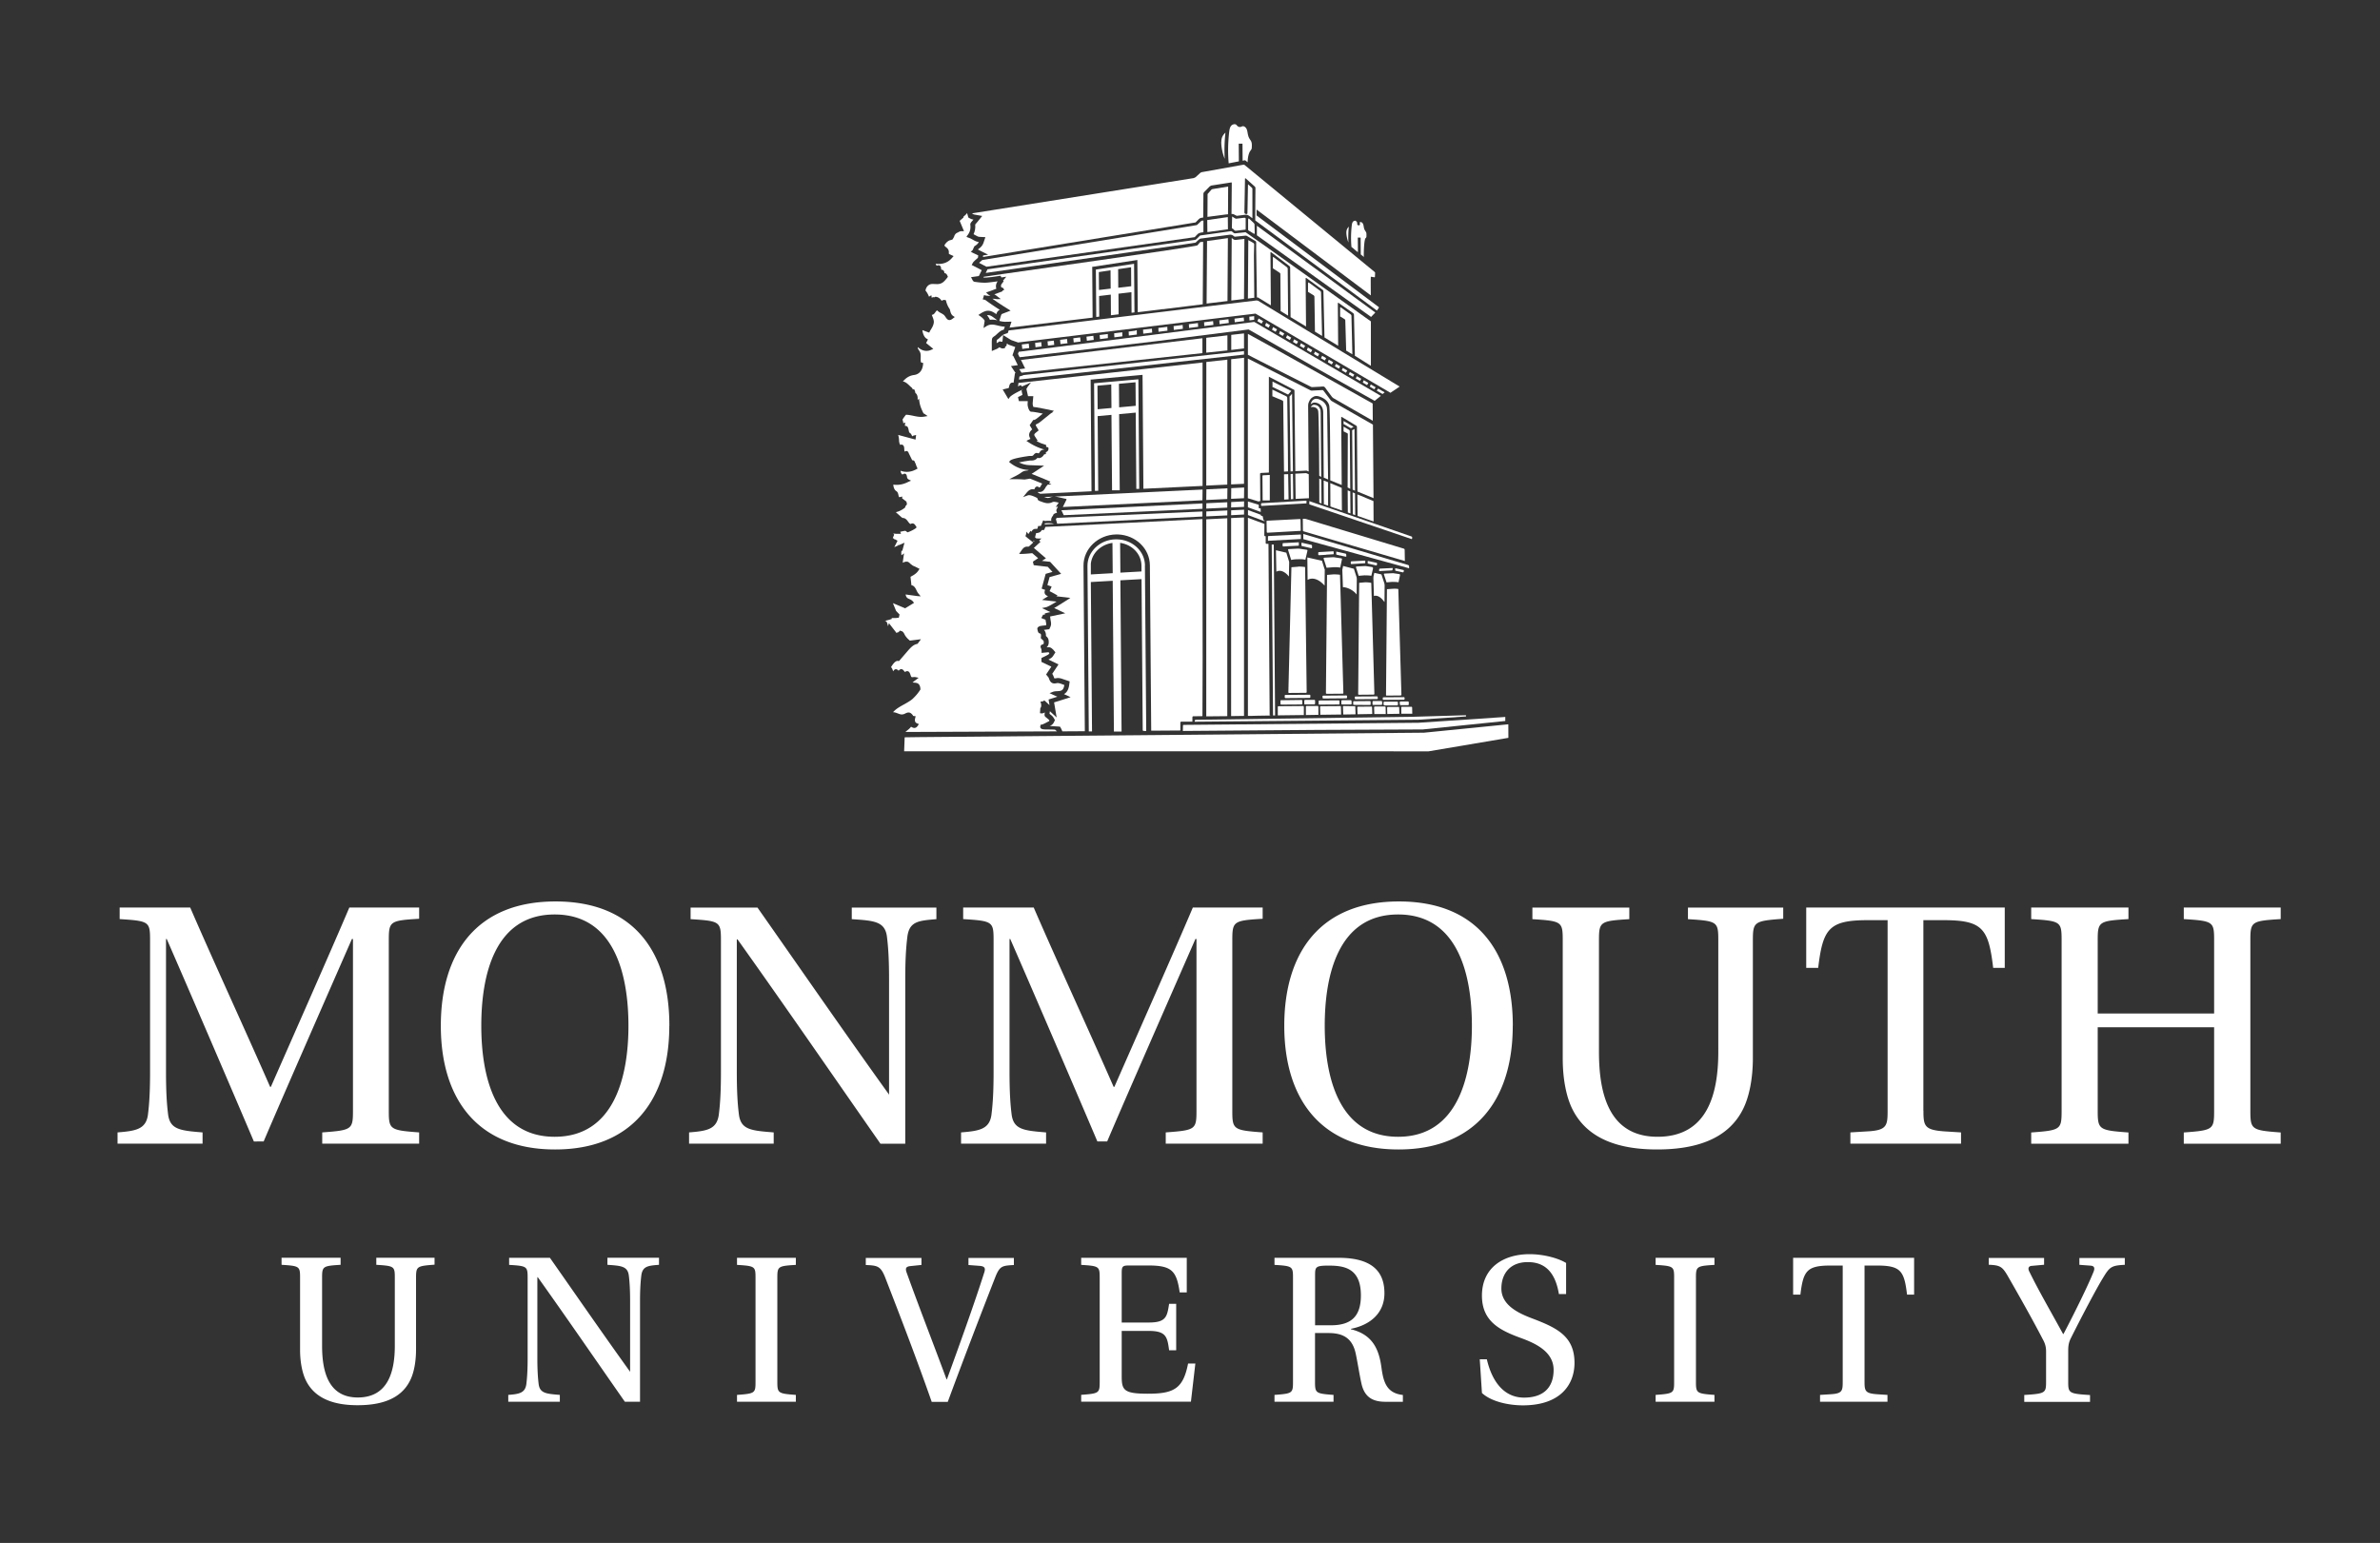 <svg data-name="Layer 1" viewBox="0 0 360 233.41" xmlns="http://www.w3.org/2000/svg"><rect x="0" y="0" width="360" height="233.41" fill="#333333" stroke="none"/><style>.cls-1{fill:#fff}</style><path class="cls-1" d="M17.78 173.01v-1.7c2.68-.22 4.27-.44 4.59-2.62.22-1.7.33-3.66.33-6.51v-19.91c0-2.84-.11-2.95-4.6-3.23v-1.75h10.67c3.77 8.7 8.21 18.27 12.09 27.13h.11c3.17-7.22 9.13-20.67 11.87-27.13H63.4v1.7c-4.43.27-4.59.38-4.59 3.28v25.76c0 2.84.16 2.95 4.59 3.28v1.7H48.74v-1.7c4.49-.33 4.65-.44 4.65-3.28v-25.98h-.16c-3.5 7.99-10.94 24.94-13.35 30.63H38.4c-2.9-6.84-9.9-23.13-13.18-30.63h-.11v20.13c0 2.84.11 4.81.33 6.51.33 2.19 1.86 2.35 5.2 2.62v1.7H17.79ZM101.24 155.18c0 11.16-5.63 18.71-17.28 18.71s-17.28-7.55-17.28-18.71 5.52-18.81 17.34-18.81 17.23 7.6 17.23 18.81zm-28.44 0c0 7.55 2.02 16.79 11.1 16.79s11.16-9.24 11.16-16.79-2.02-16.84-11.16-16.84-11.1 9.3-11.1 16.84zM133.17 173.01c-7.22-10.34-14.28-20.62-21.61-30.9h-.11v20.07c0 2.84.11 4.81.33 6.51.33 2.24 1.91 2.35 5.25 2.62v1.7h-12.8v-1.7c2.68-.22 4.16-.44 4.49-2.62.22-1.7.33-3.66.33-6.51v-19.85c0-2.9-.11-3.01-4.59-3.28v-1.75h10.12c5.8 8.26 13.13 18.87 19.85 28.22l.05.11v-17.5c0-2.84-.11-4.81-.33-6.51-.33-2.24-1.97-2.35-5.31-2.57v-1.75h12.8v1.75c-2.68.22-4.05.33-4.38 2.57-.22 1.75-.33 3.66-.33 6.51v24.89h-3.77ZM145.37 173.01v-1.7c2.68-.22 4.27-.44 4.59-2.62.22-1.7.33-3.66.33-6.51v-19.91c0-2.84-.11-2.95-4.6-3.23v-1.75h10.67c3.77 8.7 8.21 18.27 12.09 27.13h.11c3.17-7.22 9.13-20.67 11.87-27.13h10.56v1.7c-4.43.27-4.59.38-4.59 3.28v25.76c0 2.84.16 2.95 4.59 3.28v1.7h-14.66v-1.7c4.49-.33 4.65-.44 4.65-3.28v-25.98h-.16c-3.5 7.99-10.94 24.94-13.35 30.63h-1.48c-2.9-6.84-9.9-23.13-13.18-30.63h-.11v20.13c0 2.84.11 4.81.33 6.51.33 2.19 1.86 2.35 5.2 2.62v1.7h-12.85ZM228.82 155.18c0 11.16-5.63 18.71-17.28 18.71s-17.28-7.55-17.28-18.71 5.52-18.81 17.34-18.81 17.23 7.6 17.23 18.81zm-28.44 0c0 7.55 2.02 16.79 11.1 16.79s11.16-9.24 11.16-16.79-2.02-16.84-11.16-16.84-11.1 9.3-11.1 16.84zM269.73 137.29v1.7c-4.43.33-4.59.44-4.59 3.34v17.72c0 3.12-.55 5.8-1.42 7.6-2.41 5.03-7.88 6.24-13.07 6.24s-10.45-1.26-12.85-6.18c-.88-1.8-1.42-4.49-1.42-7.55v-17.88c0-2.84-.11-2.95-4.59-3.23v-1.75h14.66v1.75c-4.43.27-4.59.38-4.59 3.23v16.84c0 6.18 1.42 12.85 8.86 12.85s9.19-6.29 9.19-12.85v-16.84c0-2.84-.11-2.95-4.59-3.23v-1.75h14.44ZM290.94 168.03c0 2.3.16 2.9 3.12 3.12l2.57.16v1.7h-16.74v-1.7l2.62-.16c2.9-.16 3.01-.87 3.01-3.12V139.2h-2.95c-5.91 0-6.84 1.26-7.55 7.22h-1.81v-9.13h30.03v9.13h-1.75c-.71-5.96-1.59-7.22-7.55-7.22h-3.01v28.83ZM317.3 155.4v12.58c0 2.9.16 3.01 4.65 3.34v1.7h-14.71v-1.7c4.49-.33 4.6-.44 4.6-3.34v-25.71c0-2.84-.11-2.95-4.6-3.23v-1.75h14.71v1.75c-4.49.27-4.65.38-4.65 3.23v11.05h17.61v-11.05c0-2.84-.11-2.95-4.59-3.23v-1.75h14.66v1.75c-4.43.27-4.59.38-4.59 3.23v25.71c0 2.9.16 3.01 4.59 3.34v1.7h-14.66v-1.7c4.48-.33 4.59-.44 4.59-3.34V155.4H317.3ZM65.73 190.29v1.03c-2.7.2-2.8.27-2.8 2.03v10.8c0 1.9-.33 3.53-.87 4.63-1.47 3.07-4.8 3.8-7.97 3.8s-6.37-.77-7.83-3.77c-.53-1.1-.87-2.73-.87-4.6v-10.9c0-1.73-.07-1.8-2.8-1.97v-1.07h8.93v1.07c-2.7.17-2.8.23-2.8 1.97v10.27c0 3.77.87 7.83 5.4 7.83s5.6-3.83 5.6-7.83v-10.27c0-1.73-.07-1.8-2.8-1.97v-1.07h8.8ZM94.52 212.06c-4.4-6.3-8.7-12.57-13.17-18.84h-.07v12.23c0 1.73.07 2.93.2 3.97.2 1.37 1.17 1.43 3.2 1.6v1.03h-7.8v-1.03c1.63-.13 2.53-.27 2.73-1.6.13-1.03.2-2.23.2-3.97v-12.1c0-1.77-.07-1.83-2.8-2v-1.07h6.17c3.53 5.03 8 11.5 12.1 17.2l.03.07v-10.67c0-1.73-.07-2.93-.2-3.97-.2-1.37-1.2-1.43-3.23-1.57v-1.07h7.8v1.07c-1.63.13-2.47.2-2.67 1.57-.13 1.07-.2 2.23-.2 3.97v15.17h-2.3ZM117.58 209.02c0 1.73.1 1.8 2.8 2v1.03h-8.9v-1.03c2.73-.2 2.8-.27 2.8-2v-15.7c0-1.73-.07-1.8-2.8-1.97v-1.07h8.9v1.07c-2.7.17-2.8.23-2.8 1.97v15.7ZM139.38 190.29v1.07l-1.63.17c-.73.07-.87.33-.57 1.1 1.87 5.2 4.1 10.9 5.97 15.97l.07.1c1.83-5.03 4.1-11.3 5.67-16.23.17-.57.13-.9-.7-.97l-1.7-.13v-1.07h6.87v1.07c-1.7.1-2.1.13-2.73 1.63-2.13 5.43-4.97 12.83-7.27 19.07h-2.43c-2.23-6.37-4.7-12.8-7.07-18.9-.67-1.63-1.13-1.73-2.9-1.8v-1.07h8.43ZM166.34 193.32c0-1.73-.07-1.8-2.8-1.97v-1.07h15.97v5.23h-1.07c-.47-3.27-1.2-4.07-4.77-4.07h-2.87c-1 0-1.13.13-1.13 1.13v7.5h4.1c2.63 0 2.77-.9 3.07-2.83h1.07v7.03h-1.07c-.27-2-.43-2.93-3.07-2.93h-4.1v6.87c0 2.1.33 2.63 3.97 2.63 3.93 0 5.33-.77 6.07-4.57h1.1l-.67 5.77h-16.6v-1.03c2.73-.2 2.8-.27 2.8-2v-15.7ZM198.91 209.02c0 1.73.1 1.8 2.8 2v1.03h-8.93v-1.03c2.73-.2 2.8-.27 2.8-2v-15.7c0-1.73-.07-1.8-2.8-1.97v-1.07h9.7c5.43 0 6.93 2.4 6.93 5.37s-2.13 4.8-5.07 5.37v.07c3.33.8 4.27 3.1 4.63 5.87.3 2.17.8 3.8 3.23 4.07v1.03h-2.63c-1.93 0-3.17-.7-3.63-2.73-.33-1.47-.7-3.9-.93-4.8-.57-2.27-2.1-2.87-4.07-2.87h-2.03v7.37Zm0-8.53h2.37c3.07 0 4.57-1.3 4.57-4.53 0-4.17-2.6-4.5-4.9-4.5-2.03 0-2.03.23-2.03 1.57v7.47ZM235.8 195.76c-.53-3.2-2.03-4.83-4.7-4.83s-4 1.73-4 4c0 2.5 2.53 3.7 4.53 4.47 3.77 1.43 6.53 2.67 6.53 6.77 0 3.33-2.17 6.43-7.8 6.43-2.2 0-4.8-.57-6.2-1.87l-.33-5.1h1.07c.83 3.57 2.73 5.8 5.63 5.8s4.47-1.5 4.47-4.2-2.63-3.97-4.9-4.8c-3.23-1.17-5.94-2.53-5.94-6.43 0-4.27 3.3-6.27 7.2-6.27 2.13 0 4.33.6 5.53 1.33v4.7h-1.1ZM256.53 209.02c0 1.73.1 1.8 2.8 2v1.03h-8.9v-1.03c2.73-.2 2.8-.27 2.8-2v-15.7c0-1.73-.07-1.8-2.8-1.97v-1.07h8.9v1.07c-2.7.17-2.8.23-2.8 1.97v15.7ZM282.03 209.02c0 1.4.1 1.77 1.9 1.9l1.57.1v1.03h-10.2v-1.03l1.6-.1c1.77-.1 1.83-.53 1.83-1.9v-17.57h-1.8c-3.6 0-4.17.77-4.6 4.4h-1.1v-5.57h18.3v5.57h-1.07c-.43-3.63-.97-4.4-4.6-4.4h-1.83v17.57ZM306.19 212.06v-1.03c3.2-.2 3.3-.3 3.3-2v-4.6c0-.63-.13-1.17-.5-1.83-1.57-3.03-3.57-6.57-5.37-9.7-.77-1.3-1.13-1.5-2.8-1.57v-1.03h8.37v1.03l-1.87.17c-.5.03-.63.4-.33.93 1.4 2.87 3.3 6.13 5.07 9.37h.07c1.83-3.5 3.7-7.33 4.5-9.3.27-.63.2-.97-.37-1.03l-1.73-.13v-1.03h6.87v1.03c-2.07.1-2.3.33-3.33 2.03-1 1.63-3.23 5.87-4.83 9.07-.3.6-.4 1.1-.4 1.87v4.73c0 1.7.1 1.8 3.3 2v1.03h-9.94ZM212.25 86.22h-.02l-1.12-.25h-.07v.33s.06.04.09.05l1.1.24s.06-.02.08-.09c.02-.06.04-.11.04-.15 0-.07-.04-.12-.11-.14ZM209.77 105.23l2.08-.02c.08 0 .13-.05.13-.13l-.47-15.97c-.22-.05-.51-.06-.86-.04l-.84.06h-.02l-.14 15.98c0 .08.05.13.13.13ZM210.62 88.03c.36 0 .67.01.92.06l.22-1.06c.02-.08 0-.15-.09-.18l-.95-.14-1.29.06c-.08 0-.11.05-.09.15l.39 1.18.89-.08ZM197.95 71.74l-.25-.11a.51.51 0 0 0-.25-.05l-1.52.08.05 3.81 2.01-.1-.03-3.64ZM208.72 86.39l1.83-.1c.11 0 .11-.34.11-.34-.02-.02-.04-.02-.06-.02l-1.88.09c-.08.02-.12.11-.12.27 0 .09.04.13.12.1ZM202.72 84.04c.1 0 .18.03.25.05l.56.12c.08.02.13-.02.12-.11l-.02-.19c0-.09-.04-.14-.12-.16l-1.35-.3s-.04 0-.04.02v.4s.06.04.09.05l.5.12ZM200.7 104.96l2.38-.02c.08 0 .13-.04.12-.13l-.51-17.86c-.27-.04-.59-.06-.99-.06l-.97.08-.17 17.86c0 .08.04.12.13.12ZM204.45 85.33l1.95-.12h.04s.04-.01.07-.04v-.34s-.04-.02-.06-.02l-2.01.11c-.08 0-.12.05-.12.13v.16c0 .08.04.13.13.12ZM201.68 85.81c.41-.02.75 0 1.04.06l.26-1.24c.02-.08 0-.14-.09-.16l-1.11-.17h-.25l-1.22.07c-.08.02-.11.07-.09.16l.44 1.36 1.02-.08ZM196.59 78.52l-4.89.25c-.08 0-.13.04-.12.13l.03 1.57c0 .08.04.12.13.12l4.96-.28c.06-.02.05-.06.05-.1l-.03-1.56c0-.08-.04-.13-.13-.12ZM203.95 89.01c.41.16.76.4 1.06.69l.2.23.02-2.38-.04-.25-.4-1.25s-.03-.02-.05-.02c0 0-1.57-.41-1.58-.41l-.12.59.09 2.61.2.02c.18.02.39.08.63.17ZM205.56 105.1l2.2-.02c.08 0 .13-.04.13-.12l-.47-16.78c-.25-.06-.56-.09-.93-.09l-.9.08-.15 16.8c-.02.08.02.12.13.12ZM208.18 85.54s.07-.02.09-.09c.02-.07.03-.12.03-.16 0-.08-.04-.14-.13-.16l-1.2-.26h-.09v.38h.02l1.27.29ZM206.46 87.04c.38 0 .7.02.97.06l.26-1.13v-.06l-.11-.12-1.02-.16-1.36.07c-.08.02-.12.07-.09.14l.4 1.27.95-.08ZM209.42 91.1l.02-2.57-.04-.27-.44-1.36s-1.06-.24-1.08-.24l-.12.52-.02.27.08 2.72s.7-.37 1.6.92ZM207.32 106.52v-.32c0-.1-.04-.14-.13-.14l-2.38.02c-.09 0-.13.05-.12.14v.32s.02.06.04.09l2.47.02c.09 0 .13-.04.12-.12ZM203.04 106.57h1.27c.1-.01.14-.06.14-.14l-.02-.37c0-.08-.04-.13-.13-.13h-1.29c-.08.01-.12.06-.12.14v.37c0 .08.05.13.15.12ZM205.04 108.06l-.04-1.13s0-.07-.02-.09l-1.7-.03c-.1 0-.15.05-.14.13l.04 1.15 1.86-.03ZM208.41 105.63l-.02-.14c0-.1-.04-.14-.13-.14l-3.2.02c-.1 0-.14.05-.14.15l.02.14c0 .08.04.13.13.12l3.2-.03c.1 0 .14-.04.14-.13ZM207.57 108.02l-.03-1.01c0-.08-.05-.12-.14-.12l-1.97.02c-.08 0-.13.04-.12.12l.03 1.02 2.24-.04ZM207.75 106.64h1.18c.09 0 .13-.05.13-.13v-.32c0-.1-.06-.14-.15-.14h-1.18c-.08 0-.12.06-.12.15v.32c0 .08.05.12.14.12ZM211.45 106.56v-.29c0-.08-.05-.12-.15-.12h-1.9c-.08.02-.13.06-.12.14v.29c.02.08.08.13.15.13h1.9c.08-.02.13-.06.12-.14ZM209.61 108.01l-.02-1.01c0-.08-.04-.12-.11-.12h-1.5c-.08.01-.13.05-.13.13l.03 1.01h1.74ZM194.96 87.2l.04-2.08a.56.56 0 0 0-.04-.25l-.39-1.26-1.57-.37.06 3.25s.82-.6 1.9.72ZM203.75 105.51v-.18c0-.08-.05-.13-.14-.12l-3.44.03c-.09 0-.13.05-.13.13l.02.18c0 .08.04.13.13.12l3.44-.03c.08 0 .13-.04.12-.13ZM197.42 106.56h1.36c.1-.01.14-.06.14-.15V106c0-.08-.05-.13-.15-.12h-1.36c-.08.01-.13.06-.12.14v.41c0 .09.05.14.13.14ZM198.2 105.43v-.21c0-.09-.04-.13-.13-.12l-3.62.03c-.08 0-.12.04-.12.13v.21c0 .09.05.14.13.14l3.62-.03c.08 0 .12-.05.12-.15ZM193.69 106.45c0 .09.04.14.13.14l3.05-.02c.08 0 .12-.05.12-.14v-.41c0-.08-.05-.13-.13-.13l-3.14.04s0 .06-.03.08V106.46ZM197.22 108.18v-1.24c-.01-.08-.05-.13-.13-.13l-3.69.03c-.08 0-.13.04-.12.13v1.25l3.95-.05ZM202.86 108.1l-.03-1.15c0-.08-.04-.13-.13-.13l-2.9.02c-.08 0-.13.05-.12.15l.03 1.14 3.15-.04ZM202.49 106.58c.08 0 .12-.05.12-.13v-.37c0-.08-.05-.13-.15-.13l-2.88.02c-.08 0-.13.05-.12.15v.35c0 .08.05.13.13.12l2.9-.02ZM199.42 108.15v-1.22c-.01-.08-.06-.13-.14-.13h-1.62c-.09 0-.13.05-.13.13v1.24l1.89-.03ZM208.45 58.79l-.2.3v.01l.83.48.05.02s.3-.22.31-.25l-.99-.57ZM206.58 36.02c.04-.05.07-.1.09-.14.02-.05.02-.12.02-.19 0-.2.02-.41-.06-.57l-.09-.15c-.04-.06-.08-.11-.11-.18-.1-.18-.13-.37-.16-.55-.02-.11-.04-.23-.08-.33a.53.53 0 0 0-.26-.29.205.205 0 0 0-.17-.01c-.03.01-.07.01-.1.03.02.1.05.19.04.3-.03.27-.45.16-.41-.11.02-.17-.07-.31-.21-.4-.01 0 0-.02-.02-.03-.03 0-.05-.01-.08-.01-.11 0-.24.06-.31.13-.15.16-.18.41-.21.66-.12 1.15-.13 2.11-.04 3.18l.03.02.38.3v.02l.52.42v-.02l.05.04-.02-2.2h.43l.02 2.55.41.33v.03l.05.05c-.02-.9.05-2.56.25-2.85l.05-.07ZM187.96 24.31l.38-.07.38.31c0-.6.13-1.33.38-1.69l.07-.1c.06-.08.11-.15.14-.22.03-.08.03-.18.04-.29.01-.29.02-.61-.1-.87-.04-.08-.09-.16-.14-.23-.06-.08-.11-.17-.16-.26-.14-.27-.19-.54-.24-.81a2.44 2.44 0 0 0-.12-.5c-.07-.19-.23-.38-.41-.45a.392.392 0 0 0-.28-.02c-.14.06-.25.12-.4.1-.22-.02-.35-.17-.44-.27l-.05-.06c-.08-.08-.22-.09-.27-.09-.18 0-.37.09-.49.21-.23.25-.28.62-.33 1.01-.18 1.71-.2 3.13-.07 4.7l1.54-.3-.02-2.68h.57l.02 2.57ZM203.65 35.17c0 .48.13 1.02.31 1.52-.03-.78-.02-1.54.06-2.4-.22.23-.36.46-.37.88ZM184.73 21.46c-.01.81.19 1.75.52 2.57-.07-1.3-.04-2.54.11-3.97-.37.37-.62.72-.62 1.4ZM180.73 109.03l-.04.15 33.84-.3 7.23-.5-.02-.18-7.89.23-32.99.46c-.08 0-.13.05-.12.15ZM211.67 107.97l-.03-.91c0-.08-.05-.13-.14-.12h-1.56c-.08.01-.12.06-.12.14l.02.93 1.83-.03ZM197.65 83.17l-1.16-.17h-.25l-1.31.07c-.08.02-.11.07-.09.14l.46 1.49.25-.04c.24-.04.51-.06.81-.06.43-.02.79 0 1.09.08l.31-1.35c.02-.09-.01-.14-.11-.16ZM199.55 83.99l1.05-.06s0-.02.02-.02l1.02-.06s.07 0 .09-.02v-.39s-.06-.04-.1-.04l-2.11.12c-.08 0-.13.05-.12.13v.23c0 .07.05.11.15.11ZM194.91 75.54l-.06-3.81-.63.02.02 3.83.66-.04ZM196.38 85.73l-1.02.08s-.02 0-.02.02l-.46 18.88c0 .08.04.13.13.12l2.51-.02c.09 0 .13-.05.13-.13l-.24-18.9c-.28-.04-.62-.07-1.02-.07ZM197.79 87.73s1.08-.8 2.57.86l.02-2.28c.02-.08.01-.17-.04-.25l-.38-1.23-2.21-.5.04 3.4ZM192.46 58.6s0-.02.02-.02c.04-.01.06-.01.09 0l2.27 1.11.48-.54-2.84-1.43v.88ZM196.46 82.51v-.45l-.02-.02-2.31.12c-.08 0-.12.04-.12.13v.27c0 .07.05.11.13.11l2.26-.12s.06-.03.07-.04ZM198.33 82.93c.09.03.13 0 .13-.1v-.25c0-.09-.04-.14-.13-.16l-1.38-.31h-.09v.45s.06.04.09.05l1.38.32ZM192.56 108.19v.04h.31l-.2-25.85h-.31l.2 25.82ZM195.1 59.94l-.04.04.15 11.34.36-.02-.13-11.73-.34.38ZM196.77 81.49v-.54c0-.05-.02-.08-.04-.09l-4.82.23c-.08 0-.13.05-.12.14V81.81l4.98-.27v-.05ZM192.07 75.7v-3.85l-.99.05c-.08 0-.13.04-.12.13l.03 3.68 1.09-.01ZM195.62 75.5l-.05-3.81-.36.02.05 3.74s0 .06-.02.07l.38-.02ZM190.75 76.25v.16c0 .08.05.13.15.12l6.68-.38h.04v-.41h-.04l-6.68.38c-.1 0-.14.04-.14.13ZM190.83 48.96l.22-.38h.01l-.68-.4-.19.41zM192.41 49.88l.54.31.22-.37-.6-.34-.16.39zM191.36 49.26l.52.31.22-.37v-.01l-.58-.35-.11.28zM193.47 50.49l.56.33.23-.37-.63-.37-.02.02zM189 48.47l.71-.09v-.55l-.74.08zM194.52 51.1l.57.34h.01l.21-.36-.61-.37-.17.36zM182.13 48.75l.03.57 1.38-.17-.04-.5s-.01-.05 0-.07l-1.38.17ZM184.44 48.47l.03.57 1.4-.18-.05-.48s0-.07.02-.09l-1.4.17ZM186.73 48.2l.04.55 1.41-.18-.05-.47s0-.06.02-.07l-1.41.17ZM195.58 51.73l.55.32.22-.37-.59-.35-.16.33zM179.83 49.04l.03.57 1.37-.17-.03-.5s0-.05.02-.07l-1.38.17ZM200.86 54.8l.58.34.21-.35-.66-.38s0 .03-.02.04l-.11.36ZM200.39 54.53l.21-.35-.61-.36-.18.37zM202.96 56.02l.63.37.2-.34-.67-.39-.16.35zM202.52 55.77l.2-.35-.63-.37-.18.36zM197.21 52.67l.21-.36-.64-.38v.02l-.16.38zM199.33 53.91h.01l.21-.36-.64-.36-.17.37zM198.28 53.3l.21-.35-.66-.39-.15.4.59.35ZM212.46 105.73v-.13c0-.08-.04-.13-.13-.13l-3.05.02c-.09 0-.12.04-.12.13v.13c0 .08.04.13.13.12l3.05-.02c.08 0 .12-.05.12-.13ZM156.63 52.53l.93-.12-.06-.65-.93.11zM154.63 52.78l1.05-.13-.07-.66-1.05.12zM177.52 49.33l.03.58 1.37-.17-.03-.52s0-.04.02-.06l-1.38.17ZM158.51 52.29l.95-.12-.06-.64-.95.11zM160.35 51.41l.06.64 1.18-.14h-.13l-.06-.63zM171.7 50.03l-.98.13.03.6 1.21-.15c0-.16-.01-.5-.01-.61s-.25.03-.25.03ZM172.9 49.88l.03.6 1.35-.17-.04-.55s0-.02.02-.04l-1.36.15ZM162.41 51.8l1.04-.13-.06-.63-1.04.13zM175.21 49.61l.03.58 1.35-.17-.02-.53s0-.04.02-.05l-1.38.17ZM164.4 51.55l1.04-.13-.06-.62-1.04.13zM168.56 51.03l1.21-.15c0-.12-.01-.45-.01-.61l-1.23.15.03.61ZM204.01 56.64l.64.37.2-.34-.67-.39-.17.36zM166.39 51.3l1.19-.15c0-.16-.01-.51-.01-.62l-1.24.15.06.62ZM204.99 77.93l-.03-3.3-.36-.14.03 3.23s0 .05-.02.07l.38.14ZM203.23 63.79v.38s.06 0 .09.02l1.03.6s0-.02.02-.02l.37-.2-1.41-.83c-.07-.05-.11-.03-.11.05ZM199.76 62.17c-.01-.13-.06-.27-.13-.41a.878.878 0 0 0-.68-.5c-.23-.05-.41 0-.54.15-.07.07-.12.14-.14.22l.05-.04c.14-.06.91-.06 1.06.55.13.33.17 9.83.17 9.83l.3.18-.08-9.71-.02-.27ZM201.22 73.09l.02 3.53.57.21v-.01l1.17.41-.03-3.42-1.17-.49zM204.55 65.08s-.02 0-.02.02l.07 8.97.36.16-.08-9.33-.34.18ZM206.81 75.41l-.36-.15v-.01l-1.13-.45.03 3.2v.05l2.42.84-.02-3.09zM203.87 77.53l.4.14-.03-3.33-.39-.16.02 3.31zM204.24 73.96l-.07-8.74c0-.08-.04-.15-.13-.2l-.81-.48v.72l.53.26c.07.02.11.08.11.18l-.03 8.04.39.21Z"/><path class="cls-1" d="M200.67 61.52c-.18-.51-.55-.88-1.12-1.1-.33-.13-.61-.13-.82 0-.19.11-.28.21-.37.42-.06.11-.09.21-.1.29v.02c.22-.21.48-.29.75-.24 1.23.2 1.14 1.51 1.14 1.51l.08 9.83.66.28-.14-10.07s0-.7-.08-.95ZM211.96 107.97h1.66l-.02-.93c0-.08-.05-.13-.14-.12h-1.38c-.11.01-.15.06-.12.14v.92ZM211.86 106.68h1.11c.08 0 .13-.06.12-.14V106.21c-.01-.04-.03-.06-.05-.07-.03-.02-.05-.02-.07-.02h-1.11c-.1 0-.14.05-.14.13l.02.29c0 .08.04.13.13.13ZM200.89 76.51v-3.56l-.67-.26.03 3.49s0 .07-.02.09l.67.24ZM199.56 76.04l.33.12-.03-3.63-.31-.13.01 3.57zM198.06 76.3l15.46 5.25c.06.02.09-.06.09-.24 0-.08-.04-.14-.13-.16l-15.43-5.34v.48ZM204.56 53.61l-.14-5.84c0-.08-.04-.15-.11-.2l-1.49-1.06c-.07-.05-.11-.03-.11.06v1.32s.05 0 .08.02l.59.37c.07.04.11.1.11.18l.13 4.49s0 .06-.02.07l.95.58ZM192.65 38.89c-.07-.05-.11-.03-.11.04v1.66l1.02.67c.07.05.11.11.11.2l.04 5.6 1.13.69-.06-7.11c0-.07-.04-.14-.11-.21l-2.04-1.54ZM206.13 57.87l.65.38s.01-.01.02-.01l.17-.32-.68-.4-.15.32v.03ZM197.96 42.75c-.07-.04-.11-.02-.11.06v1.34l.86.53c.04.02.07.07.09.14l.02.05.08 5.3 1.08.65-.16-6.59c0-.08-.04-.16-.11-.22l-1.75-1.28ZM207.19 58.49l.68.4c.06-.06.2-.28.21-.3l-.73-.43-.16.34ZM178.94 109.79s-.02.48-.02.79l20.41-.16c.08 0 14.24-.06 15.88-.07l12.48-1.28v-.61l-13.13.88-35.49.32c-.1 0-.14.05-.14.13ZM205.71 57.62l.19-.32-.66-.39-.17.34zM171.53 39.91l-5.77.87.06 7.17.45-.05-.02-3.12 1.77-.21.02 3.12.34-.04.82-.1-.02-3.12 1.96-.23.02 3.11.44-.05-.06-7.35Zm-5.3 3.97-.02-2.72 1.77-.27.02 2.77-1.77.21Zm2.92-.35-.02-2.81 1.96-.29.02 2.87-1.96.23ZM173.19 85.54c-.02-2.02-1.66-3.68-3.8-3.92-.14-.02-.29-.03-.44-.03h-.2c-2.37.04-4.28 1.86-4.26 4.04l.2 24.98v.04h.49l-.18-22.6 3.31-.19.18 22.81h1.16l-.18-22.88 3.2-.18.18 22.93h.12v.04h.41l-.2-25.04ZM165 86.88V85.6c-.01-.07 0-.15 0-.22v-.11c.17-1.6 1.53-2.9 3.27-3.14l.04 4.58-3.31.19Zm4.47-.25-.04-4.51c1.83.27 3.22 1.7 3.23 3.45v.88l-3.2.18ZM172.32 73.95l-.13-16.57-6.6.59h-.1l.13 16.29h.13l.37-.02-.09-11.29 2.09-.19.09 11.41h1.16l-.09-11.52 2.51-.23.09 11.54h.44Zm-6.29-12.04-.03-3.56 2.09-.19.03 3.56-2.09.19Zm3.25-.29-.03-3.56 2.51-.23.03 3.56-2.51.23ZM185.65 54.41l-3.18.35-.01 18.7 3.18-.15zM185.64 75.98l-3.17.15-.01.81 3.18-.15zM185.66 50.73l-3.2.37v2.25l3.2-.34zM188.17 50.44l-1.93.22v2.28l1.93-.23zM188.18 54.12l-1.95.22-.01 18.94 1.95-.09zM188.18 75.85l-1.95.1-.01.82 1.95-.09zM188.75 76.74l1.95.71-.02-.54h-.14c-.1 0-.14-.04-.14-.12v-.43l-1.64-.5v.88ZM191.11 78.7l-.11-.6s-.03 0-.05-.02l-.23-.08v-.12l-1.95-.72v.76l2.5.93v-.14l-.15-.02ZM192.05 108.19l-.18-25.92h-.29c-.08 0-.13-.04-.13-.12v-1.03h-.08c-.09 0-.12-.04-.13-.12l.02-1.74-2.5-.93v29.97h.39l1.13-.03 1.95-.03-.17-.04ZM182.66 33.27s-.03.01-.05.02l.02 1.82 3.11-.43-.02-1.84-3.07.44ZM182.58 36.46l-.07 9.46 3.16-.38.06-9.52z"/><path class="cls-1" d="m207.66 64.23-6.21-3.55a.668.668 0 0 1-.2-.18l-1.05-1.39c-.05-.07-.12-.11-.2-.1l-1.54.08c-.06.01-.14 0-.25-.05l-9.46-4.8v21.13l1.68.51c.02-.04.03-.09.1-.09h.15s-.05-.06-.05-.12l-.03-3.98c0-.07.04-.12.12-.14l1.21-.06v-14.5l3.52 1.83.22.11s.02.01.03.02l.09.05v.07s.01.03.01.05l.13 12.16 1.7-.09.32.14-.08-9.96.02-.25c.02-.12.07-.25.14-.4.13-.3.32-.52.57-.65.3-.21.68-.21 1.12-.03.67.26 1.17.67 1.34 1.3.15.56.16 11.33.16 11.33l1.73.7-.08-10.22c0-.07.04-.09.11-.06l2.14 1.29c.08.05.13.11.13.2l.08 9.78 2.43 1-.09-11.14Z"/><path class="cls-1" d="m194.81 68.29-.1-8.13c0-.08-.04-.15-.13-.2l-2.12-1.02v1.02h.04l1.49.63c.07.02.11.08.11.18l.12 10.58.61-.04-.02-3.03ZM189.45 54.03l1.09.56 7.74 3.92c.07.04.16.05.25.05l1.16-.06.34-.03h.13c.08 0 .15.03.21.09l.03.04.06.06.27.38.76 1.02.18.16 5.98 3.43-.02-2.61s-18.79-10.55-18.87-10.53v3.16l.69.36ZM186.24 73.85l-.02 1.61 1.95-.09.02-1.62zM182.48 74.03l-.02 1.61 3.18-.15.02-1.62zM186.23 77.2l-.01.74 1.95-.1.01-.73zM182.47 77.37l-.01.75 3.18-.15.01-.75zM186.22 108.33l1.95-.03V78.28l-1.95.09zM182.46 108.37l3.01-.03h.17V78.4l-3.18.16zM197.1 80.3s.02.06.05.07l15.35 4.5v-.04l-.03-1.67c0-.08-.04-.13-.12-.16l-14.85-4.5s-.41-.04-.44 0c-.01.02.02 1.49.02 1.8ZM213.13 85.66c0-.1-.04-.16-.12-.18l-5.33-1.58-10.53-3.12h-.01v.78l15.93 4.39c.03.02.05.03.07.04v-.33ZM185.75 32.4l.02-4.18-2.32.38c-.08 0-.16.04-.23.11l-.56.64-.02 3.46 3.12-.41ZM186.57 34.69l.2.18s.09.05.15.04l1.44-.17h.04c.01-.02.02-.06.02-.11v-1.58s0-.06-.07-.09c-.06-.02-.11-.03-.14-.02l-1.25.15c-.09 0-.59-.34-.59-.34-.01 0 0 0 0 .07l-.04 1.63.02.1c.09.02.17.07.23.13ZM188.98 34.94l.68.42c.06.04.1.01.13-.07l-.03-1.32c0-.08-.04-.17-.13-.25l-.72-.67s-.05-.01-.09.04c-.02.05-.03.09-.03.13v1.52c0 .08.06.15.19.21ZM207.4 47.96l.03-.06.6-.62-17.91-13.13v1.45l17.29 12.36ZM189.72 44.9l-.05-6.26.04-1.68c0-.08-.04-.15-.11-.19l-.78-.45-.06 8.85.97-.13v-.15ZM186.97 36.3c-.06 0-.32-.02-.38-.08l-.04-.03s-.01 0-.02-.01l-.03-.03-.14-.11s-.04-.02-.05-.03l-.06 9.45 1.92-.23.06-9.09-1.26.15ZM228.15 109.57l-12.74 1.27-76.42.67-2.15.03-.08 2.11 79.33.01 12.07-2.04zM158.06 79.18l-.06.15 1.41-.07-.07-.03c-.34-.14-1.03-.09-1.27-.06ZM156.48 81.83l-.21-.06.1.16.1-.1zM181.85 78.53c-1.37.07-19.54.99-23.72 1.18l-.19.46-.36.02c-.21.43-.66.45-.86.46l-.16.64.18.15c.08.01.16.02.23.02h.57l-.37.33.22.17-1.02.94h.02l1.82 1.56-.61.39 1.24.14 1.67 1.82-1.75.49-.33 1.21.64.23-.31.69.12.06 1.09.59-.19.12 2.13.25-1.69 1.07c-.14.09-.44.28-.77.46l1.68.8s-2.23.46-2.29.48l.04.34c0 .09.03.17.04.26.06.29.13.64-.04.98l-.17.35s-.74.09-.81.1c.3.27.32.66.31.92.15.13.34.3.39.58.11.63-.07.96-.29 1.14.08 0 .17-.02.24-.02h.14l.13.03c.17.05.28.15.42.28l.04.03.36.43-.27.43c-.1.17-.21.32-.38.44-.13.09-.27.16-.4.23l1.52.73-.95 1.43c.07.1.15.21.19.35.08.25.13.32.15.34h.03c.03 0 .08 0 .16-.02.1-.02.21-.04.32-.04.36 0 .7.13.99.24.09.03.16.06.24.08l.56.19-.08.58c-.11.77-.43 1.15-.78 1.35l1 .46-2.5.79.39 2.28-1.03-.95-.03.24s-.02.14-.02.15c.02.01.03.03.05.04.11.08.23.18.35.29.09.09.18.21.24.31l.18.32-.16.33c-.04.08-.19.37-.49.49-.04.01-.08.04-.13.06.22.02.49.04.8.06.15 0 .3.02.38.02l.37.03.2.36.15.35 3.4-.02-.2-25.04c-.02-2.56 2.19-4.68 4.94-4.73h.24c2.71.09 4.84 2.14 4.86 4.66l.2 25.03 4.41-.03v-1.21c0-.08.05-.13.14-.13h1.68v-.66c0-.1.04-.15.13-.15l1.39-.02.03-8.71-.03-21.14Z"/><path class="cls-1" d="M136.69 108.04c.08-.02.15-.06.23-.1.21-.1.46-.22.73-.11.15.06.26.18.36.29l.06.06.02.1s.03.03.15.04l.26.03-.06.25c-.15.57.07.75.3.84l.25.1-.15.23c-.35.54-.75.33-.94.22a.467.467 0 0 1-.1-.05c-.11.16-.23.27-.33.36-.07.06-.14.12-.21.17-.09.08-.19.15-.28.24l-.02.02 22.93-.09v-.01c-.08 0-.23-.25-.36-.25-1.27-.07-1.95.07-2.14-.26a.35.35 0 0 1-.01-.33v-.14l.18-.03c.17-.03.46-.18.69-.3.15-.08.27-.14.38-.19.03-.01.08-.07.11-.13a.712.712 0 0 0-.12-.15c-.09-.09-.19-.16-.29-.24-.07-.06-.14-.11-.21-.17-.16-.14-.13-.38-.09-.58 0-.03 0-.06.01-.09-.01 0-.02.01-.03.02-.13.07-.3.15-.5.13l-.2-.03.05-.77.04-.05c.11-.15.13-.39.05-.69l-.07-.24.25-.03c.14-.02.17-.04.18-.04l.08-.07.03-.03.03-.02.15.12.65.6-.14-.85 1.33-.42-1.19-.54.49-.19c.23-.09.47-.1.71-.11.53-.03.92-.05 1.04-.94-.09-.03-.17-.06-.26-.09-.31-.12-.64-.24-.9-.18-.79.19-1.02-.28-1.19-.78-.03-.09-.11-.18-.19-.27-.04-.05-.09-.1-.12-.15l-.09-.12.79-1.18-1.5-.72v-.58l.11-.06c.09-.05.19-.09.29-.14.23-.11.44-.21.65-.34.05-.03.11-.13.16-.21-.05-.04-.13-.12-.16-.13-.19.02-.4.04-.62.06l-.41.04v-.24c0-.17-.01-.3-.05-.38-.08-.17-.14-.32-.07-.47.06-.13.2-.17.3-.2.07-.02.21-.05.13-.5 0-.04-.1-.12-.16-.18s-.13-.12-.2-.19l-.07-.07.02-.17c.04-.37.02-.5-.21-.56-.17-.04-.26-.22-.33-.67-.04-.24.31-.41.42-.43.22-.04.43-.07.68-.09l.21-.02c.06-.11.03-.28-.02-.53-.02-.1-.04-.21-.05-.32-.05-.02-.11-.04-.16-.06-.09-.03-.18-.06-.26-.1l-.23-.1.13-.21s.03-.07.05-.1l.1-.19h.26v-.19l.16-.04c.22-.06.44-.11.66-.15h.04l-1.29-.62.63-.13c.23-.05 1-.48 1.58-.85l-2.2-.25.9-.55s-.03-.02-.05-.03c-.17-.09-.39-.2-.45-.45-.04-.14-.02-.3.07-.49l-.53-.19.61-2.24 1.03-.29-.71-.77-2.13-.25-.12-.52.05-.04.05-.04.03-.03.66-.42-.88-.76c-.15 0-.3.02-.47.04-.34.03-.72.06-1.1.07h-.43l.3-.43c.19-.28.4-.6.75-.66.08-.02.16-.01.23-.01s.12 0 .16-.01c.05-.02.11-.07.16-.12l.54-.5-.82-.65h-.01l-.12-.11s-.08-.07-.12-.1l-.11-.1.05-.14s.01-.03.02-.05l.11-.49.26.37c.06-.1.12-.2.19-.29l.16-.21.14.15.03-.09c.09-.19.3-.34.5-.35h.11c.16 0 .23-.01.25-.06.01-.03.03-.08.04-.13 0-.03.01-.06.02-.09l.04-.15.42-.02.35-.85.25.11c.16-.02.58-.06.98-.01a.508.508 0 0 1-.03-.17c0-.28.18-.53.28-.63.01-.05.03-.1.05-.15.09-.15.34-.24.56-.29-.09-.2-.11-.33-.11-.35v-.06l.02-.05c.04-.09.13-.29.23-.48l-.34.07.45-.66-.14-.03c-.31-.07-.61-.14-.8-.05-.63.31-1.16.12-1.63-.05-.07-.03-.14-.05-.22-.08-.14-.05-.33-.11-.39-.3-.02-.07-.04-.12-.06-.18-.41-.23-1.1-.53-1.41-.42l-.74.27.5-.61c.26-.32.57-.61.99-.58.03 0 .07 0 .1.01.04 0 .09.01.11 0l.05-.1c.05-.11.13-.27.32-.31.15-.03.27.06.34.11.02.01.05.03.06.04.01 0 .1-.02.27-.36.04-.08.09-.16.16-.24-.54-.23-1.45-.6-1.84-.75-.27.04-.54.09-.82.13h-.06c-.4-.03-.85-.05-1.36-.05h-.9l.81-.41c.23-.11.42-.22.61-.33.04-.02.07-.04.11-.07.05-.03.1-.07.16-.1l.06-.05c.13-.09.27-.19.44-.25.13-.05.26-.06.38-.08.09-.01.18-.02.25-.04.04-.01.08-.03.12-.06-.98-.04-1.97-.41-2.81-1.08l-.17-.14.14-.17c.31-.4 2.86-.72 2.88-.73h.22c.16 0 .3 0 .39-.08.04-.03.07-.07.1-.11.1-.11.22-.25.42-.27.1 0 .19.02.25.05.02 0 .06.02.07.02.03 0 .11-.11.15-.17.07-.11.16-.23.28-.3.13-.08.26-.09.36-.1.03 0 .07 0 .1-.01-.83-.23-1.65-.6-2.42-1.11l-.32-.21.62-.3c-.16-.25-.23-.5-.19-.73.04-.25.19-.49.45-.7l-.38-.64.54-.79h.11c.07 0 .19-.06.31-.14 0 0 .01 0 .02-.01a7.878 7.878 0 0 0 .52-.41c.09-.08.18-.15.27-.22.08-.07.15-.13.22-.18-.62-.13-1.47-.29-1.73-.28H156c-.4 0-.55-.93-.55-.93-.03-.23 0-.45.01-.68h-1.34l-.14-.61.68-.33-.14-.66.09-.08s.04-.04.05-.06c-1.35.63-1.8.98-1.94 1.17l-.19.26-.86-1.45.91-.22.06-.23c.05-.21.11-.46.34-.56a.42.42 0 0 1 .33 0l.15-1.01.06-.43.1-.03-.7-1.06 1.03-.14-.42-.86-.27-.55-.12-.04.06-.21.37-1.08-.67-.24s-.07-.02-.09-.03l-.31-.11v-.03c-.06-.04-.14-.08-.21-.13 0 .1-.02.18-.04.27l-.04.15-.18.02v.02l.04.18-.17.07c-.21.09-.44.04-.72-.14-.04.02-.09.06-.12.08-.07.05-.15.1-.22.14-.12.06-.24.11-.37.16l-.45.19v-.74c0-.35-.02-.72.03-1.07.03-.21.21-.33.37-.44.05-.03.11-.07.15-.11.07-.06.15-.13.22-.2.17-.15.34-.31.53-.44.15-.11.32-.16.47-.22l.05-.02.15-.45c-.37 0-.71-.08-1.05-.16-.62-.15-1.15-.28-1.76.11l-.41.26.17-1.1c-.15-.28-.38-.47-.68-.69l-.27-.18.27-.18c.21-.14.45-.28.7-.37.56-.2 1.07-.08 1.74.43.1-.33.25-.51.45-.62h.01c.03-.01.05-.03.07-.04-.75-.47-1.5-.98-2.22-1.51l-.36-.07.2-.65.21.06c.1.03.45.05.76.07-.16-.09-.31-.19-.4-.27l-.27-.24.34-.13s.1-.04.16-.05l1.06-.4c-.13-.37-.05-.8.2-1.12-.59.08-1.26.17-1.69.2-.6.03-1.2-.04-1.81-.13-.19-.03-.28-.21-.37-.39l-.16-.31 1.18-.17.44-.89-1.11-.58v.02l-.1-.07-.15-.08-.14-.05v-.02l-.02-.01.13-.24s.03-.06.05-.09l.06-.1h.01s.06-.07.09-.1l.15-.15.45-.4.05-.36-.26-.13-.67-.31h.04l-.25-.13.27-.2.28-.61.05-.03c.34-.21.54-.42.61-.63-.32-.02-.62-.18-.89-.34-.15-.08-.29-.16-.43-.22-.05-.02-.11-.04-.16-.06-.04-.02-.09-.03-.13-.05l-.21-.08v-.11l.12-.14c.38-.49.51-.99.43-1.6-.03-.21.13-.39.31-.59.05-.06.11-.12.16-.19a1.88 1.88 0 0 1-.76-.32l-.03-.03v-.05l-.17-.6c-.04.08-.1.15-.16.21-.06.07-.12.12-.18.17-.09.08-.2.16-.21.22v.09l-.57.5.65 1.56h-.33c-.2 0-.39.07-.57.19l-.07.03c-.23.08-.42.28-.51.57l-.04.11c-.06.09-.11.18-.16.28l-.03.05-.05.03c-.07.04-.15.07-.25.09-.35.06-.69.35-.94.77 0 .11.07.18.23.3.17.13.39.32.43.66V38.35c0 .04.03.07.11.11l.61.28-.19.22c-.24.29-.52.53-.82.68-.48.25-1.04.34-1.69.27 0 .05.02.11.05.16.05.08.11.12.15.11.12-.04.34-.12.5.08.09.12.11.27.12.4 0 .04 0 .1.02.14.1 0 .23.01.33.12.09.09.12.22.14.33 0 .02.01.05.02.08h.06c.24.04.34.29.4.43l.05.11-.07.1s-.08.1-.14.18c-.07.08-.14.17-.17.2-.22.25-.39.39-.57.48-.26.13-.52.15-.72.15h-.07s-.09-.02-.13-.01h-.06c-.23-.01-.39-.02-.56 0-.38.04-.81.37-.9.99.21.24.39.56.53.92l.36-.22.05.39c.08-.06.25-.14.43-.07l.08-.08h.11c.34.02.66.25.89.62.02-.02.04-.03.05-.05.13-.1.36-.12.51-.07l.08.03.03.12c.1.43.29.85.53 1.19l.04.08c.04.17.08.37.15.54.08.19.19.34.33.43l.26.17-.25.19c-.18.14-.39.31-.65.26-.22-.04-.37-.26-.51-.47-.08-.11-.16-.23-.23-.29-.12-.1-.26-.18-.4-.26-.18-.09-.36-.19-.53-.35-.07-.06-.11-.08-.12-.08-.05 0-.17.17-.24.26-.05.07-.1.14-.16.21-.12.14-.27.19-.39.21l.06.15c.14.35.29.71.24 1.04-.06.43-.28.77-.45 1.05-.06.09-.11.18-.15.26l-.09.18-1.03-.38c.06.59.31 1.11.65 1.3l.19.11-.28.54 1.09.89-.34.15c-.63.28-1.32.16-1.88-.32-.05-.05-.09-.07-.12-.09-.02.09.01.23.07.32.03.05.06.09.09.14.07.1.15.21.2.35.09.25.08.55.07.83 0 .26-.02.57.08.67.02.02.04.03.11.04l.19.04-.02.2c-.09 1.01-.65 1.53-1.37 1.62-1.08.14-1.55.89-1.7.97h.04c.53.12.86.55 1.26.9.11.07.18.19.22.33l.19-.07.09.2c.06.12.09.26.11.4.22.11.33.46.34.69v.38l.2-.23.07.49c.1.67.37 1.24.62 1.75.06.02.12.05.18.09l.44.31-.53.09c-.57.1-1.12-.02-1.65-.13-.38-.08-.73-.15-1.09-.16-.19.22-.37.47-.53.74l.04.13c.04.13.07.26.08.41l.3-.1-.05.36c0 .06 0 .13.02.16.05 0 .1-.01.16 0 .28.06.33.38.39.65.02.11.05.26.09.34.19.09.34.3.43.57h.02c.08-.06.16-.1.26-.12l.32-.08-.09.7-2.64-.71.02.03c.09.26.11.52.13.77v.11c.04.36.14.57.19.6.09-.04.24-.08.38.02.19.14.21.38.22.62 0 .12.01.24.04.32.02.05.04.06.04.06.08-.05.22-.14.38-.06.12.06.18.19.22.31l.52 1.06c.08 0 .17 0 .26.06.06.05.1.1.12.14l.02.06c.02.1.05.14.06.15l.04.07.04.11c.05.16.11.33.18.47l.09.19-.18.1c-.78.44-1.61.52-2.39.23.01.17.06.33.13.44.05.07.1.11.15.12.03 0 .06 0 .09-.02.06-.05.17-.12.31-.09.22.05.26.29.29.47 0 .04.01.09.02.12.03.12.09.18.21.27l.39.19-.42.18c-.73.39-1.51.53-2.27.42.02.38.16.76.36.91l.05.04c.08.05.17.12.24.24.07.12.1.27.13.4.02.1.04.21.08.26.02.04.03.06.17.03l.34-.08-.05.26.68.52v.09c.02.07.04.13.05.2l.02.1-.26.34v.12l-.08.08c-.43.34-.89.56-1.35.66l.75.67c.08.07.18.16.25.19.03.01.07.02.11.02.06 0 .15.02.23.06.22.09.38.3.53.51.1.13.27.33.34.34.02 0 .04-.02.07-.03.07-.03.18-.07.29-.06.22.03.35.22.46.4l.12.19-.16.16c-.36.24-.73.43-1.11.56l-.12.04-.18-.15c-.06-.05-.17-.09-.18-.08-.23.03-.46.09-.7.14h-.04l.12.31h-.32c-.3.02-.57 0-.85-.05.03.03.05.06.07.09l.07.1-.21.5.22.13.02.09.1-.03.38.22-.49.97.6-.26v-.11l.09.07.85-.37-.34 1.26-.07-.05-.05-.03c0 .05 0 .1-.01.15-.03.31 0 .48.02.57l.38-.29-.2 1.42c.12-.06.25-.11.39-.14l.19-.05.02.06.08-.04.09.03c.14.05.25.16.36.26.07.06.13.13.19.16l.14.1c.04.05.09.07.19.11.17.07.33.15.49.23l.4.2-.13.21c-.3.48-.72.72-1.09.92l-.14.08.14 1.28h.03c.18.02.36.14.5.34.1.14.18.29.25.45.05.1.1.2.15.29.04.06.07.1.11.15l.36.44-.54-.04-1.74-.24c.08.48.3.58.56.69.18.08.39.17.56.38l.15.2-1.34.82-1.85-.78.48 1.18.52.54-.11.49h-.23l-.16.04h-.74l.12.11-.38.14-.82.21c.07-.02.14-.02.21 0 .18.07.23.27.27.4l.11.38.12-.47 1.1 1.42s.05.07.07.08l.18-.13v.08l.07-.07v-.03l.08-.04h.01l.26-.22.02.11c.05 0 .09 0 .12.01.18.05.32.2.46.5.11.24.38.57.59.75.07.06.14.12.21.19l1.68-.21-.51.69-.08.02c-.12.03-.26.07-.39.14-.41.21-.78.64-1.14 1.06l-1.19 1.38h-.11c-.06-.01-.11-.02-.16-.01-.35.05-.67.49-.95.95.11.09.19.23.23.35.04.12.08.21.11.27.05-.09.11-.2.22-.26.23-.14.43.03.54.12.02.02.04.04.06.05 0-.01.02-.02.03-.03.05-.06.12-.14.23-.18.27-.11.46.13.57.27.04.05.11.13.14.14-.01 0 .02-.03.04-.04.09-.05.24-.13.41-.07.22.08.3.33.37.54.04.11.07.22.11.28.05.07.1.08.3.06.1-.01.21-.02.33 0l.49.1-.92.7c.07.02.16.03.27.04.35.02.87.06.92.96v.08l-.04.06c-.19.28-.35.5-.51.69-.2.24-.41.45-.62.65l-.06.05c-.06.05-.13.11-.2.16-.34.24-.71.45-1.07.65-.62.34-1.21.67-1.64 1.17.16 0 .34.04.53.11l.19.07c.28.11.53.2.76.14Z"/><path class="cls-1" d="m159.85 78.35-.03.03c-.06.07-.1.14-.1.17l.19.68 21.97-1.09v-.76l-22.03.96ZM160.55 77.19l.35.75 20.99-.97v-.81l-21.33 1.03ZM158.52 75.33c.13 0 .25-.03.37-.09.13-.06.27-.09.42-.11l-1.38.07c.21.07.41.14.59.14ZM159.53 75.12c.22.01.44.06.65.11l.13.03 1.02.23-.05.07h.05l-.57 1.14 21.12-1.02.02-1.62-22.37 1.06ZM154.06 57.91l-.08.54c.13-.06.27-.13.42-.2l.18.22c.15-.07.3-.14.45-.2l.93-.43-.53.7s-.06.1-.1.18c-.03.06-.06.12-.1.18h.04l.23 1.03h.8l-.07.77c-.02.2-.04.38-.02.52.02.11.05.24.09.34.25.02.71.09 1.64.28l1.48.31-.29.23.12.03-.23.07-.77.62c-.06.05-.13.11-.21.17-.1.08-.18.15-.27.22-.16.13-.32.27-.49.39-.05.03-.07.05-.09.07-.16.11-.3.18-.43.22l-.11.16.46.78-.48.39c-.11.09-.18.18-.19.25-.01.08.05.19.09.25l.43.67-.17.08c.47.24.96.43 1.45.57v.28c.06.02.12.04.19.05l.13.03.03.13c.06.29-.15.53-.39.6v.29c-.06.01-.12.02-.17.02h-.07c-.02.02-.05.07-.07.1-.12.17-.28.39-.58.46l-.08.02h-.08c-.08 0-.15-.02-.21-.04-.05.05-.1.12-.18.18-.28.23-.61.23-.83.23h-.16c-.47.06-1.13.17-1.65.29.51.25 1.05.39 1.58.41l2.23.08s-1.89 1.23-1.89 1.24l.08.03c.37.14 1.29.51 1.87.76l.9.39-.22.24.39.2h-.57l-.25.29c-.02.03-.05.06-.06.09-.11.22-.38.73-.88.74h-.16l-.07-.03c0 .01-.09.11-.09.11.15.07.26.13.33.17l.03.02 7.76-.38-.13-16.9h.1l7.75-.71.13 17.23 8.95-.43V54.84l-27.82 3.09ZM154.75 56.75l.03.03-.58.18-.07.46 34.04-3.78v-.53zM154.43 54.45l.14.28.49 1.01-.89.12.35.52 27.36-2.96v-2.25z"/><path class="cls-1" d="M208.84 59.87 189.72 48.7l-35.63 4.52-.11.32.25.5 20.54-2.41 14.09-1.79.04.02 9.75 5.57 9.28 5.21.94-.76z"/><path class="cls-1" d="M190.29 45.5s-.13-.05-.23-.05l-37.49 4.54-.13.39-.38.13c-.13.04-.23.08-.31.13-.15.1-.31.24-.46.38-.08.08-.16.14-.23.21-.06.05-.14.11-.21.15-.03.02-.05.03-.08.05-.01.16-.02.32-.02.49.04-.02.08-.05.11-.07l.38-.23.12.08.27-.03.1-.98.97.6c.06.04.12.07.18.11l.12.06 1 .35 35.91-4.37 20.41 11.98 1.39-.94-21.42-12.99ZM150.07 48.35c.27 0 .53.04.78.1l-.53-.4c-.45-.34-.68-.38-.82-.38-.06 0-.13 0-.2.03.11.12.22.27.31.43l.11.21v.04c.11-.02.23-.03.35-.03ZM181.69 36.58c-.09.02-.17.06-.21.11l-.36.43c-.29.22-28.81 4.24-28.81 4.24l-3.5.51-.06.12h.48c.42-.02 1.12-.12 1.62-.2l.49-.07.14.25.73-.11-.36.44s-.07.08-.12.11l.08.15-.29.38c-.1.13-.14.3-.09.45l.02.06s.06.03.09.04c.17.06.21.07.25.15l.11.22-.23.09s-.03.01-.05.02l.03.09-1.25.47c.05.03.1.06.15.08.18.1.71.56.83.63l-.54.02s-.07-.02-.11-.02h-.03c-.05 0-.09-.01-.15-.02-.05 0-.11-.01-.17-.02h-.05c-.06 0-.13 0-.19-.01v.02c.49.35 1 .7 1.52 1.03l1.2.75-.3.12-.37.14-.62.24-.04.02c-.03.02-.08.1-.11.2l-.26.84c.29.07.56.13.81.13l1.03-.02-.29.9 12.56-1.51-.06-7.69h.09l6.74-1.03.06 7.9 3.48-.42v-.01l.34-.04v.02l.75-.1.3-.03.17-.02.22-.03 4.57-.57.06-9.45-.33.04Z"/><path class="cls-1" d="m188.41 35.13-1.58.17c-.11 0-.19-.02-.23-.07l-.24-.2c-.08-.06-.16-.08-.23-.05l-4.49.63c-.09 0-.16.04-.21.11 0 0-.5.54-.61.56l-31.45 4.46-.27.55 10.5-1.51 19.53-2.81c1.04-.16 1.66-.25 1.72-.27 0 0 .58-.58.71-.6l4.5-.6h.07l.23.04c.05.02.11.05.15.09l.19.15c.06.03.12.04.17.02l1.52-.15c.11 0 .18.01.23.05l1.06.63h.03v.02l.19.11c.07.04.11.11.11.2v1l.11 7.35s.05-.03.12-.02.14.07.14.07l1.85 1.13-.06-7.97c0-.08.04-.1.11-.06l2.76 2.09c.07.07.11.14.11.22l.06 7.43v.07l2.34 1.42-.06-7.27c0-.08.03-.1.11-.06l2.47 1.79c.07.04.11.11.11.21l.16 6.93v.06l2.07 1.26-.05-6.43c0-.08.03-.1.11-.06l2.22 1.56c.07.07.11.14.11.22l.14 6.14s0 .05-.02.07l2.44 1.53v-6.72s-18.88-13.5-18.94-13.48Z"/><path class="cls-1" d="m181.73 33.4-.59.56c-.05.07-.12.11-.22.11l-32.33 5.26-.5.43 1.12.59 31.49-4.47.43-.44c.13-.13.31-.22.49-.25l.41-.06v-1.77c-.07 0-.19.04-.33.04Z"/><path class="cls-1" d="m208.57 46.47-18.5-13.88v-.89l17.28 12.99s-.03-2.77 0-2.83l.57.09.05-.05.03-.61c0-.06-.02-.11-.06-.14l-19.68-16.19s-.08-.05-.14-.05l-6.37 1.14-.18.09-.73.67-.27.13-33.49 5.33.03.1c.09.04.19.07.29.09l1.17.21-.75.93-.18.21c-.05.05-.1.11-.13.15.05.54-.03 1.02-.25 1.47l.27.15c.2.11.42.24.58.25l.94.05-.3.89c-.12.34-.36.64-.78.92l-.03.07.37.19.46.23.7.35-.76.11-.03.24 32.16-5.23.49-.5c.1-.11.24-.18.39-.2l.28-.04v-.04l.03-3.56c0-.09.03-.17.09-.23l.89-.9s.11-.07.21-.11l3.01-.47c.06-.03.09.01.09.11l-.04 4.66h.19c.11 0 .55.29.63.28l1.25-.16c.2-.03.4.03.57.15l.52.38v-4.43c0-.06-.02-.12-.06-.17l-.58-.53c-.02.01-.03.04-.03.07l-.08 4.29c0 .08-.04.13-.12.13h-.11c-.08 0-.22-.11-.23-.19l.09-5.14c0-.08.03-.1.11-.06l1.38 1.24c.06.06.09.13.09.22l-.03 3.91v.99l6.47 4.79 11.93 8.84.3-.42s.01-.04 0-.05Z"/></svg>